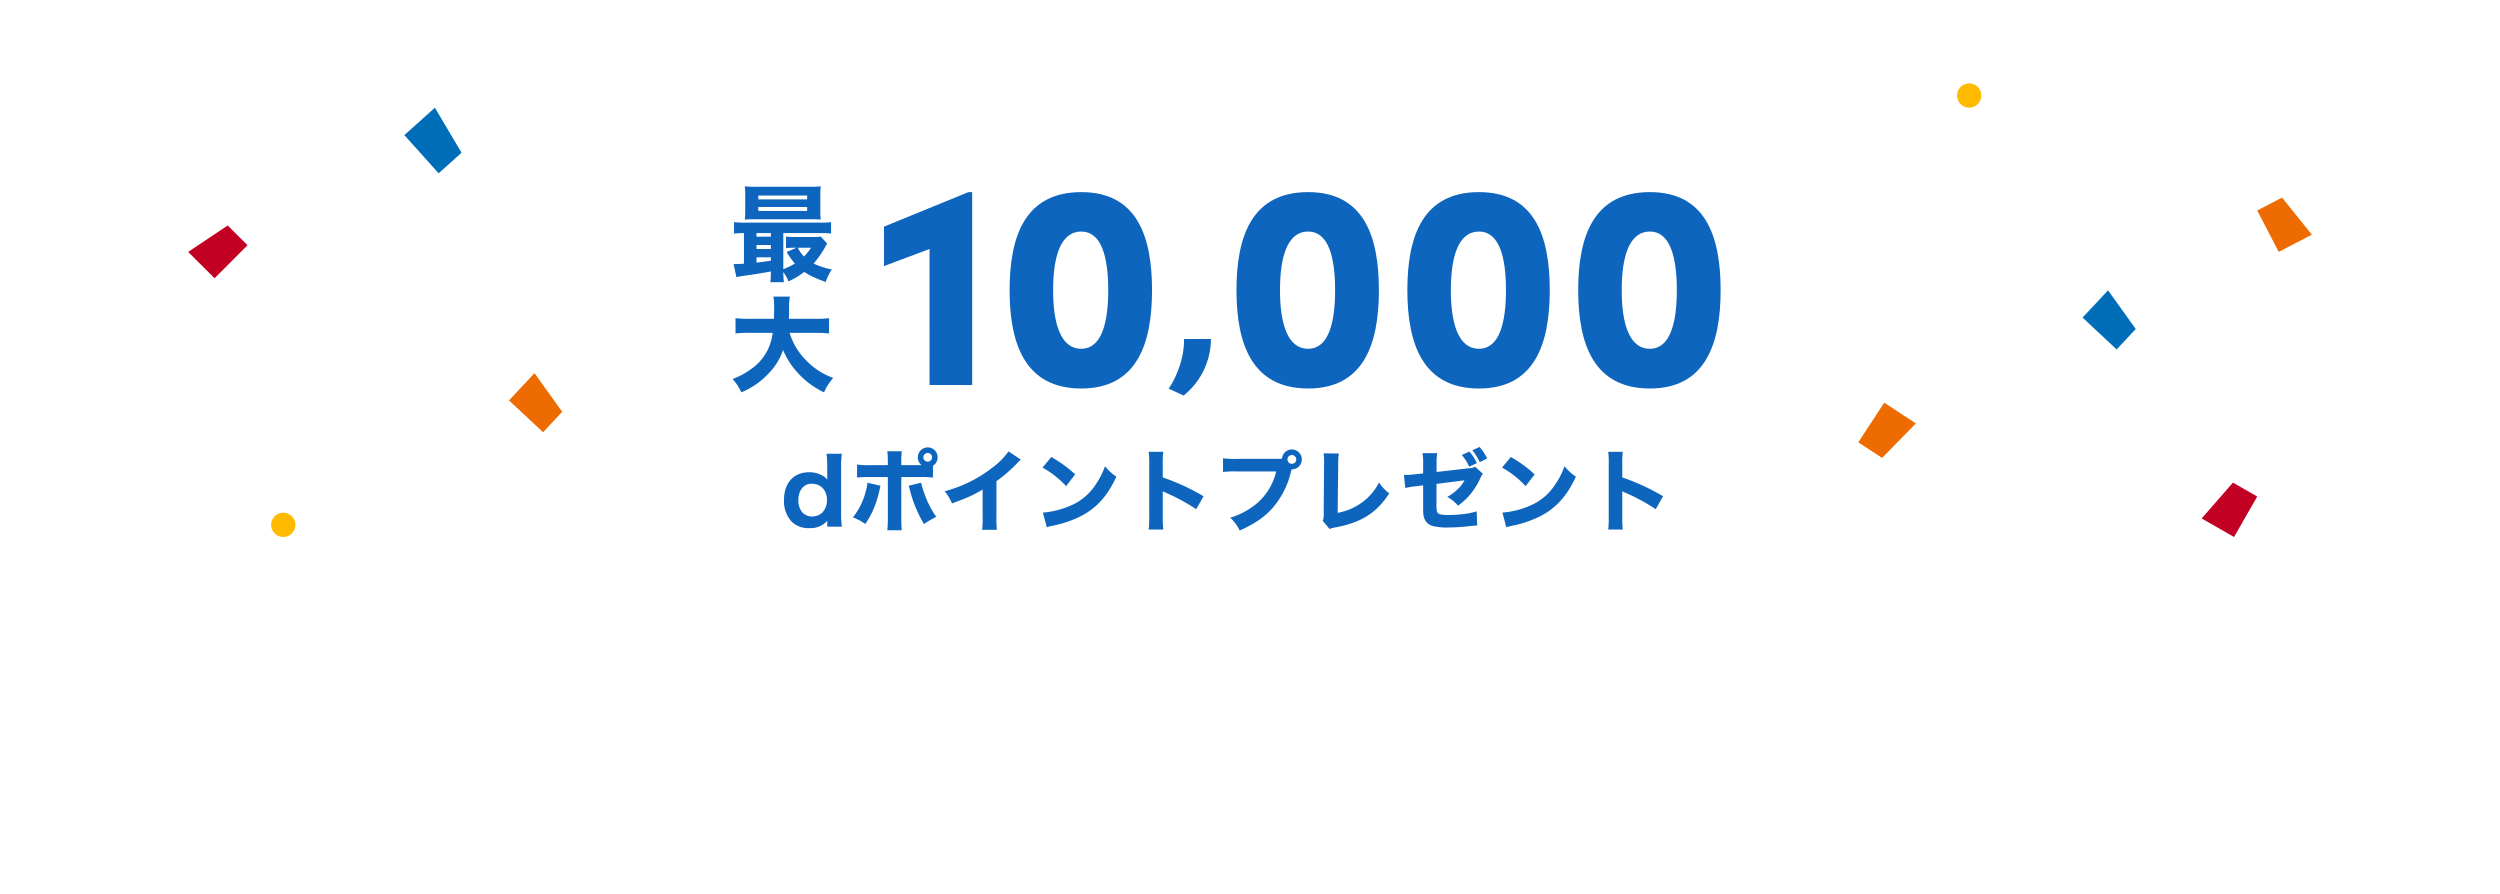 <svg xmlns="http://www.w3.org/2000/svg" width="948" height="339" viewBox="0 0 948 339">
  <g id="グループ_4637" data-name="グループ 4637" transform="translate(-166 -80)">
    <rect id="長方形_693" data-name="長方形 693" width="948" height="339" transform="translate(166 80)" fill="none"/>
    <g id="グループ_4636" data-name="グループ 4636">
      <g id="グループ_4635" data-name="グループ 4635">
        <path id="パス_5279" data-name="パス 5279" d="M-151.98.714h5.542a35.106,35.106,0,0,1-.272-4.964V-22.032a35.328,35.328,0,0,1,.272-4.9h-5.814A32.816,32.816,0,0,1-151.98-22v2.89c0,.646,0,1.054.034,1.53l.034.476a6.551,6.551,0,0,0-2.04-1.632,9.851,9.851,0,0,0-4.9-1.19c-5.848,0-9.52,4.046-9.52,10.54a11.362,11.362,0,0,0,2.958,8.262,8.947,8.947,0,0,0,6.562,2.38,8.439,8.439,0,0,0,6.936-2.822c-.034.544-.068.646-.068,1.02Zm-.1-10.132a6.766,6.766,0,0,1-1.9,4.93,6.038,6.038,0,0,1-3.808,1.36,5.122,5.122,0,0,1-3.4-1.326,6.651,6.651,0,0,1-1.734-4.9c0-3.706,2.006-6.222,5-6.222C-154.428-15.572-152.082-13.124-152.082-9.418Zm40.188-12.954a3.761,3.761,0,0,0,1.768-3.2,3.737,3.737,0,0,0-3.74-3.774,3.787,3.787,0,0,0-3.774,3.774,3.721,3.721,0,0,0,1.428,2.958H-123.9v-1.326a31.8,31.8,0,0,1,.2-3.944H-129.2a32.185,32.185,0,0,1,.2,3.944v1.326h-6.766a29.925,29.925,0,0,1-4.9-.238v4.93a43.694,43.694,0,0,1,4.9-.17H-129v15.5a41.973,41.973,0,0,1-.2,4.658h5.474c-.1-1.156-.17-2.856-.17-4.658v-15.5h7.106a33.023,33.023,0,0,1,4.9.2Zm-1.972-4.862a1.655,1.655,0,0,1,1.632,1.632,1.662,1.662,0,0,1-1.632,1.666,1.669,1.669,0,0,1-1.666-1.666A1.662,1.662,0,0,1-113.866-27.234Zm-22.848,11.288a19.844,19.844,0,0,1-.816,3.876,26.106,26.106,0,0,1-4.726,9.282,18.5,18.5,0,0,1,4.692,2.482,28.967,28.967,0,0,0,2.992-5.338,38.849,38.849,0,0,0,2.21-6.63c.442-1.972.476-2.108.578-2.516Zm15.572,1.156a5.924,5.924,0,0,1,.374,1.088,47.843,47.843,0,0,0,5.474,13.43,36.714,36.714,0,0,1,4.658-2.754,34.381,34.381,0,0,1-4.624-9.18,26.281,26.281,0,0,1-1.122-3.774Zm37.91-13.056a26.966,26.966,0,0,1-6.29,6.29,50.251,50.251,0,0,1-17.918,8.84,16.831,16.831,0,0,1,2.754,4.624c6.154-2.278,8.092-3.162,11.628-5.27V-3.026a33.282,33.282,0,0,1-.2,4.93h5.61a42.4,42.4,0,0,1-.17-5.032v-13.4a57.527,57.527,0,0,0,7.956-6.936,11.549,11.549,0,0,1,1.292-1.224Zm12.886,6.154A35.921,35.921,0,0,1-61.4-14.654l3.434-4.454a47.637,47.637,0,0,0-9.044-6.6ZM-68.714.952a12.405,12.405,0,0,1,1.7-.476c.646-.136.646-.136,1.5-.306a43.161,43.161,0,0,0,9.894-3.536c5.916-3.128,9.928-7.616,13.294-14.892A18.5,18.5,0,0,1-46.648-22.2a29.447,29.447,0,0,1-3.434,6.766,21.123,21.123,0,0,1-10,8.33A32.5,32.5,0,0,1-70.21-4.624Zm44.166.85a42.072,42.072,0,0,1-.2-4.726v-9.792a11.664,11.664,0,0,0,1.292.612A74.666,74.666,0,0,1-12.07-5.916l2.788-4.9a81.936,81.936,0,0,0-15.47-7.14V-23.12a29.953,29.953,0,0,1,.2-4.556H-30.09a29.683,29.683,0,0,1,.2,4.556V-2.992a35.137,35.137,0,0,1-.2,4.794ZM3.434-24.99A34.76,34.76,0,0,1-1.9-25.228v5.2a39.864,39.864,0,0,1,5.27-.2H18.258A22.648,22.648,0,0,1,8.126-6.052,27.612,27.612,0,0,1,.816-2.686a15.443,15.443,0,0,1,3.6,4.862c5.848-2.618,9.69-5.27,12.818-8.942a32.483,32.483,0,0,0,6.732-13.77l.136-.476h.136a3.758,3.758,0,0,0,3.74-3.774,3.765,3.765,0,0,0-3.774-3.774,3.753,3.753,0,0,0-3.74,3.5,12.376,12.376,0,0,1-1.462.068Zm20.774-1.462a1.669,1.669,0,0,1,1.666,1.666,1.669,1.669,0,0,1-1.666,1.666,1.669,1.669,0,0,1-1.666-1.666A1.669,1.669,0,0,1,24.208-26.452ZM36.244-27.1a27.908,27.908,0,0,1,.2,3.842,2.245,2.245,0,0,1-.034.476L36.278-4.59a8.162,8.162,0,0,1-.34,3.128L38.522,1.6a7.93,7.93,0,0,1,2.04-.578C50.456-.782,56.3-4.454,61.132-11.9a16.817,16.817,0,0,1-3.876-4.148,20.641,20.641,0,0,1-6.6,7.684,22.6,22.6,0,0,1-9.078,3.842l.2-18.292a29.12,29.12,0,0,1,.238-4.216Zm52.394.612a18.032,18.032,0,0,1,2.788,4.454l2.924-1.36a17,17,0,0,0-2.822-4.352Zm4.012-1.768a21.217,21.217,0,0,1,2.788,4.522L98.26-25.16A18.848,18.848,0,0,0,95.4-29.512ZM73.984-19.482l-2.822.306c-1.6.17-2.754.272-3.434.272-.2,0-.578,0-1.02-.034l.51,5a29.175,29.175,0,0,1,4.454-.714l2.312-.306v7.616c0,2.958.034,3.5.34,4.59A4.745,4.745,0,0,0,77.384.408a22.928,22.928,0,0,0,6.256.612c1.87,0,4.284-.136,7.072-.408A31.391,31.391,0,0,1,94.486.306l-.2-5.406a26.3,26.3,0,0,1-4.556.986,54.226,54.226,0,0,1-6.018.408,18.482,18.482,0,0,1-2.992-.2c-.952-.17-1.394-.578-1.53-1.394a13.482,13.482,0,0,1-.136-2.754V-15.5l10.608-1.36a12.475,12.475,0,0,1-2.652,3.434,18.137,18.137,0,0,1-3.876,2.856,14.208,14.208,0,0,1,4.08,3.332A26.338,26.338,0,0,0,92-11.7a29.052,29.052,0,0,0,3.638-5.882,6.036,6.036,0,0,1,1.02-1.734L93.738-22a6.14,6.14,0,0,1-2.516.578L79.084-20.026v-3.3a21.678,21.678,0,0,1,.238-3.842H73.746a20.775,20.775,0,0,1,.238,3.944Zm29.92-2.21a35.922,35.922,0,0,1,8.942,7.038l3.434-4.454a47.637,47.637,0,0,0-9.044-6.6ZM105.536.952a12.405,12.405,0,0,1,1.7-.476c.646-.136.646-.136,1.5-.306a43.161,43.161,0,0,0,9.894-3.536c5.916-3.128,9.928-7.616,13.294-14.892A18.5,18.5,0,0,1,127.6-22.2a29.447,29.447,0,0,1-3.434,6.766,21.123,21.123,0,0,1-10,8.33A32.5,32.5,0,0,1,104.04-4.624ZM149.7,1.8a42.072,42.072,0,0,1-.2-4.726v-9.792a11.665,11.665,0,0,0,1.292.612,74.665,74.665,0,0,1,11.39,6.188l2.788-4.9a81.935,81.935,0,0,0-15.47-7.14V-23.12a29.953,29.953,0,0,1,.2-4.556H144.16a29.683,29.683,0,0,1,.2,4.556V-2.992a35.137,35.137,0,0,1-.2,4.794Z" transform="translate(631.667 279)" fill="#0e65bd"/>
        <g id="グループ_4634" data-name="グループ 4634">
          <path id="パス_5275" data-name="パス 5275" d="M-14.56-3.52c-1.52.12-2.56.16-3.32.16h-.6l1.04,4.92c1.48-.28,1.48-.28,4.84-.76C-10.04.44-7.4,0-4.36-.56a28.848,28.848,0,0,1-.2,4.08H.6A28.917,28.917,0,0,1,.36-.32,13.087,13.087,0,0,1,2.32,3.2a29.6,29.6,0,0,0,6-3.6c2.04,1.4,3.84,2.24,8.12,3.84a20.279,20.279,0,0,1,2.32-4.76,29.216,29.216,0,0,1-6.92-2.24,36.7,36.7,0,0,0,4.36-6.2,15.1,15.1,0,0,1,.8-1.36L14.56-13.8a18.2,18.2,0,0,1-2.96.16H4.76A23.885,23.885,0,0,1,1.4-13.8v4.4a22.63,22.63,0,0,1,3.12-.16H5.4L1.64-7.96a27.04,27.04,0,0,0,3.12,4.4A26.64,26.64,0,0,1,.36-1.44V-15.12H14.04a32.7,32.7,0,0,1,4.44.2v-4.36a30.021,30.021,0,0,1-4.36.2H-13.96a30.021,30.021,0,0,1-4.36-.2v4.36a31.744,31.744,0,0,1,3.76-.2Zm4.76-11.6h5.44v1.36H-9.8Zm0,4.52h5.44v1.52H-9.8Zm0,4.68h5.44v1.28c-3.28.48-3.28.48-5.44.72ZM10.88-9.56A19.862,19.862,0,0,1,8.2-6.24,13.671,13.671,0,0,1,5.84-9.56ZM14.4-29.24a28.3,28.3,0,0,1,.16-3.6,41.663,41.663,0,0,1-4.24.16H-10a42.169,42.169,0,0,1-4.24-.16,28.709,28.709,0,0,1,.16,3.6v5.44a28.41,28.41,0,0,1-.16,3.56c1.2-.08,2.24-.12,4.04-.12H11.08c2.6.04,2.6.04,3.48.12a29.118,29.118,0,0,1-.16-3.6Zm-23.52-.12H9.4v1.48H-9.12Zm0,4.36H9.4v1.48H-9.12ZM12.44,22.72a40.771,40.771,0,0,1,5.28.24v-5.8a46.71,46.71,0,0,1-5.32.24H2.48c.04-1.36.08-1.68.08-2.76a30.62,30.62,0,0,1,.28-5.68H-3.4a23.652,23.652,0,0,1,.28,4.28c0,1.36-.04,2.44-.08,4.16h-9.24a44.346,44.346,0,0,1-5.32-.24v5.8a35.592,35.592,0,0,1,5.32-.24h8.76a19.173,19.173,0,0,1-8.4,13.88,26.972,26.972,0,0,1-6.8,3.6,19.8,19.8,0,0,1,3.32,5.08A29.779,29.779,0,0,0-5.32,38.24a23.969,23.969,0,0,0,5.6-9,28.7,28.7,0,0,0,5.2,8.24,31.932,31.932,0,0,0,10.32,7.8,21.405,21.405,0,0,1,3.48-5.48A26.945,26.945,0,0,1,8.64,32.76,24.9,24.9,0,0,1,2.76,22.72Z" transform="translate(462.667 183.5)" fill="#0e65bd"/>
          <path id="パス_5276" data-name="パス 5276" d="M-64.955-60.06V-45.1l17.27-6.49V0h16.17V-73.15h-1.43ZM9.845,1.32c20.9,0,26.84-16.61,26.84-37.29,0-20.79-5.94-37.18-26.84-37.18-21.12,0-27.17,16.39-27.17,37.18C-17.325-15.29-11.275,1.32,9.845,1.32Zm0-15.07c-7.92,0-10.67-9.79-10.67-22.22,0-12.54,2.75-22.22,10.67-22.22,7.7,0,10.23,9.68,10.23,22.22C20.075-23.54,17.545-13.75,9.845-13.75Z" transform="translate(566.167 226)" fill="#0e65bd"/>
          <path id="パス_5277" data-name="パス 5277" d="M-4.83,11.48A27.668,27.668,0,0,0,5.53-9.94H-4.69c.14,6.86-2.59,14-5.81,18.83Z" transform="translate(619.667 218.5)" fill="#0e65bd"/>
          <path id="パス_5278" data-name="パス 5278" d="M-64.625,1.32c20.9,0,26.84-16.61,26.84-37.29,0-20.79-5.94-37.18-26.84-37.18-21.12,0-27.17,16.39-27.17,37.18C-91.795-15.29-85.745,1.32-64.625,1.32Zm0-15.07c-7.92,0-10.67-9.79-10.67-22.22,0-12.54,2.75-22.22,10.67-22.22,7.7,0,10.23,9.68,10.23,22.22C-54.395-23.54-56.925-13.75-64.625-13.75ZM.165,1.32c20.9,0,26.84-16.61,26.84-37.29,0-20.79-5.94-37.18-26.84-37.18C-20.955-73.15-27-56.76-27-35.97-27-15.29-20.955,1.32.165,1.32Zm0-15.07c-7.92,0-10.67-9.79-10.67-22.22,0-12.54,2.75-22.22,10.67-22.22,7.7,0,10.23,9.68,10.23,22.22C10.4-23.54,7.865-13.75.165-13.75ZM64.955,1.32c20.9,0,26.84-16.61,26.84-37.29,0-20.79-5.94-37.18-26.84-37.18-21.12,0-27.17,16.39-27.17,37.18C37.785-15.29,43.835,1.32,64.955,1.32Zm0-15.07c-7.92,0-10.67-9.79-10.67-22.22,0-12.54,2.75-22.22,10.67-22.22,7.7,0,10.23,9.68,10.23,22.22C75.185-23.54,72.655-13.75,64.955-13.75Z" transform="translate(726.667 226)" fill="#0e65bd"/>
        </g>
      </g>
      <g id="グループ_4475" data-name="グループ 4475" transform="translate(237.348 111.625)">
        <path id="パス_5234" data-name="パス 5234" d="M282.8,33.255l-7.246,7.755L262.633,28.931,272.3,18.592Z" transform="translate(455.728 59.873)" fill="#006db9"/>
        <path id="パス_5235" data-name="パス 5235" d="M123.307,55.176l-8.688,7.8-13-14.479,11.584-10.4Z" transform="translate(-19.64 -28.888)" fill="#006db9"/>
        <path id="パス_5238" data-name="パス 5238" d="M199.935,56.594l-9.415,4.9,8.164,15.692,12.553-6.533Z" transform="translate(594.066 -13.3)" fill="#ed6b00"/>
        <path id="パス_5260" data-name="パス 5260" d="M44.364,12.089l7.517,7.493L39.392,32.11,29.37,22.119Z" transform="translate(-29.37 41.786)" fill="#c20024"/>
        <path id="パス_5247" data-name="パス 5247" d="M63.889,263.894a4.6,4.6,0,1,1-3.324-5.6,4.6,4.6,0,0,1,3.324,5.6" transform="translate(-23.365 -95.358)" fill="#ffba00"/>
        <path id="パス_5249" data-name="パス 5249" d="M39.1,217.19l-7.246,7.755L18.93,212.866l9.662-10.339Z" transform="translate(102.737 -92.658)" fill="#ed6b00"/>
        <path id="パス_5248" data-name="パス 5248" d="M267.881,282.571a4.6,4.6,0,1,1-3.324-5.6,4.6,4.6,0,0,1,3.324,5.6" transform="translate(411.94 -276.831)" fill="#ffba00"/>
        <path id="パス_5274" data-name="パス 5274" d="M286.09,270.5l-9.022-5.889,9.814-15.039,12.03,7.852Z" transform="translate(356.251 -128.492)" fill="#ed6b00"/>
        <path id="パス_5237" data-name="パス 5237" d="M263.73,209.288l9.211,5.272-8.785,15.353-12.283-7.029Z" transform="translate(511.646 -57.908)" fill="#c20024"/>
      </g>
    </g>
  </g>
</svg>
